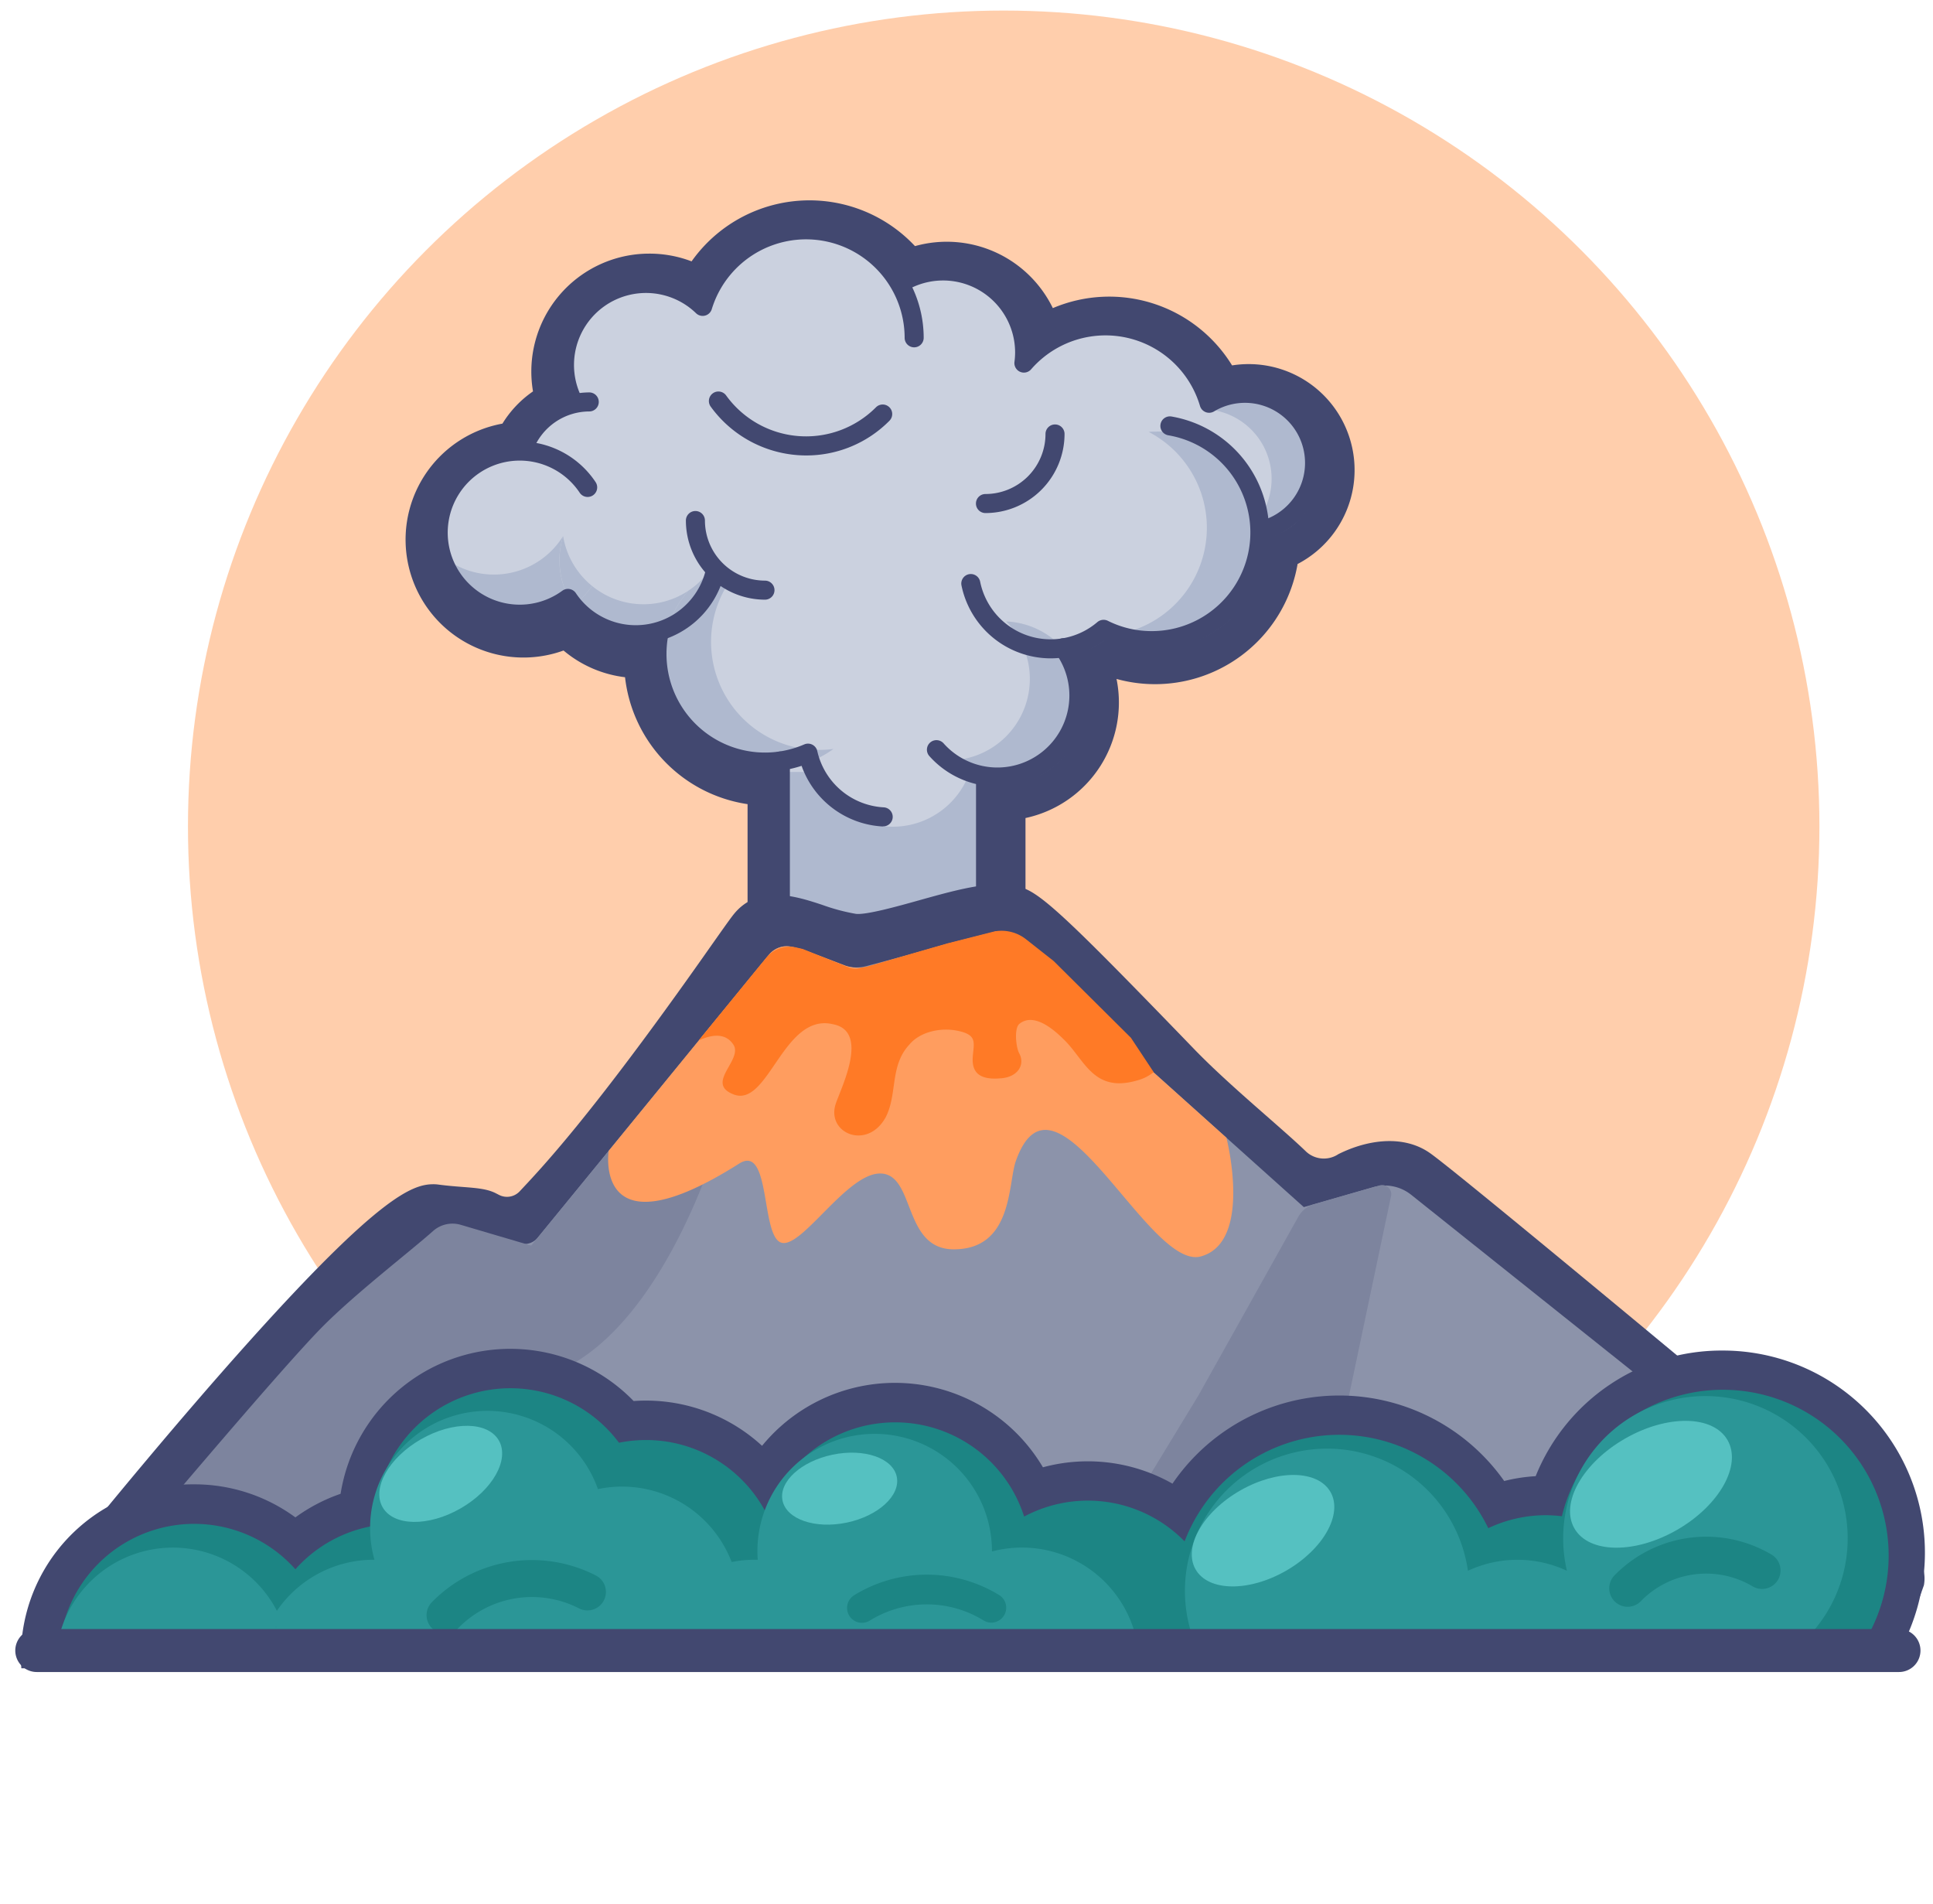 <svg xmlns="http://www.w3.org/2000/svg" xmlns:xlink="http://www.w3.org/1999/xlink" width="540" height="531.87" viewBox="0 0 540 531.87"><defs><clipPath id="a" transform="translate(1.61 -3)"><rect x="2.5" y="378.57" width="535.79" height="90.39" fill="none"/></clipPath></defs><circle cx="280.39" cy="230.83" r="227.88" fill="#ffceac"/><path d="M274.69,288.61h-57.3a10.17,10.17,0,0,1-10.16-10.16V227.6A40.44,40.44,0,0,1,173,192.15a32.69,32.69,0,0,1-17.18-7.46,32.93,32.93,0,1,1-17.07-63.37,29.93,29.93,0,0,1,8.54-9,32.94,32.94,0,0,1,32.46-38.48A32.9,32.9,0,0,1,191.59,76,40.36,40.36,0,0,1,254,71.74a32.94,32.94,0,0,1,38.51,17.32,40.26,40.26,0,0,1,50.07,16,29.59,29.59,0,0,1,18.3,55.47,40.4,40.4,0,0,1-50.58,32.1,33,33,0,0,1-25.43,38.85v47A10.17,10.17,0,0,1,274.69,288.61Zm-28.42-60.27h0ZM167.56,138.4v0Z" transform="translate(1.61 -3)" fill="#424870"/><path d="M367.05,134.31a19.43,19.43,0,0,0-29.43-16.66,30.18,30.18,0,0,0-51.74-11.22,22.33,22.33,0,0,0,.2-3,22.76,22.76,0,0,0-34.94-19.23,30.2,30.2,0,0,0-55,6.31,22.76,22.76,0,0,0-35.89,27.21A19.46,19.46,0,0,0,145.9,131l-.86,0a22.77,22.77,0,1,0,13.45,41.13,22.78,22.78,0,0,0,25.56,9.16,30.17,30.17,0,0,0,33.79,36.31v47.71h57.29V221.8a22.75,22.75,0,0,0,26.11-22.52A22.65,22.65,0,0,0,296.92,186a22.68,22.68,0,0,0,11.17-5.16,30.2,30.2,0,0,0,43.63-27.05c0-.15,0-.29,0-.44A19.42,19.42,0,0,0,367.05,134.31Z" transform="translate(1.61 -3)" fill="#cbd1df"/><path d="M279.43,176.54a22.76,22.76,0,0,1-16.12,38.84l-1,0a22.77,22.77,0,1,0,17.08-38.82Z" transform="translate(1.61 -3)" fill="#afb9cf"/><path d="M347.62,114.88a19.3,19.3,0,0,0-9.92,2.73,19.43,19.43,0,0,1,6.41,35.82,20.27,20.27,0,0,0,3.51.32,19.44,19.44,0,0,0,0-38.87Z" transform="translate(1.61 -3)" fill="#afb9cf"/><path d="M321.52,123.55c-.75,0-1.49,0-2.22.09a30.19,30.19,0,0,1-11.74,56.88,30.2,30.2,0,1,0,14-57Z" transform="translate(1.61 -3)" fill="#afb9cf"/><path d="M269.3,218.61a22.76,22.76,0,0,1-43,0h-8.42V266h57.29v-47.4Z" transform="translate(1.61 -3)" fill="#afb9cf"/><path d="M155.68,152.76a22.75,22.75,0,0,1-32.77,6.31,22.75,22.75,0,0,0,35.58,13,22.66,22.66,0,0,1-3.82-12.62A23,23,0,0,1,155.68,152.76Z" transform="translate(1.61 -3)" fill="#afb9cf"/><path d="M155.69,152.72v0l0,0Z" transform="translate(1.61 -3)" fill="#afb9cf"/><path d="M178.15,171.77a22.66,22.66,0,0,1-14.36-5.11,22.86,22.86,0,0,1-5.3,5.45,22.79,22.79,0,0,0,25.57,9.16A30.09,30.09,0,0,1,190.67,168,22.66,22.66,0,0,1,178.15,171.77Z" transform="translate(1.61 -3)" fill="#afb9cf"/><path d="M163.79,166.66a22.72,22.72,0,0,1-8.09-13.92l0,0a23,23,0,0,0-1,6.73,22.66,22.66,0,0,0,3.82,12.62A22.86,22.86,0,0,0,163.79,166.66Z" transform="translate(1.61 -3)" fill="#afb9cf"/><path d="M227.23,212.45a30.17,30.17,0,0,1-25.38-46.53,19.54,19.54,0,0,1-2.11-1.85,22.78,22.78,0,0,1-15.68,17.2,30.19,30.19,0,0,0,47.16,30.91A29.28,29.28,0,0,1,227.23,212.45Z" transform="translate(1.61 -3)" fill="#afb9cf"/><path d="M199.74,164.07a20.38,20.38,0,0,1-1.86-2.18c-.67.4-1.31.84-1.94,1.3a22.77,22.77,0,0,1-5.27,4.81,30.09,30.09,0,0,0-6.61,13.27A22.78,22.78,0,0,0,199.74,164.07Z" transform="translate(1.61 -3)" fill="#afb9cf"/><path d="M176,182.89a25.37,25.37,0,0,1-19.58-9.2,25.17,25.17,0,0,1-12.82,3.47,25.43,25.43,0,1,1,21.16-39.53,2.66,2.66,0,1,1-4.42,3A20.12,20.12,0,1,0,155.47,168a2.66,2.66,0,0,1,3.79.66,20.11,20.11,0,0,0,36.37-6.8,2.66,2.66,0,1,1,5.19,1.15A25.56,25.56,0,0,1,176,182.89Z" transform="translate(1.61 -3)" fill="#424870"/><path d="M277,222.69a25.46,25.46,0,0,1-19-8.53,2.66,2.66,0,1,1,4-3.53,20.11,20.11,0,0,0,31.32-25.15,2.66,2.66,0,0,1,4.31-3.12A25.43,25.43,0,0,1,277,222.69Z" transform="translate(1.61 -3)" fill="#424870"/><path d="M212.11,170.49A22.12,22.12,0,0,1,190,148.39a2.66,2.66,0,0,1,5.32,0,16.8,16.8,0,0,0,16.77,16.78,2.66,2.66,0,0,1,0,5.32Z" transform="translate(1.61 -3)" fill="#424870"/><path d="M273.69,146.3a2.66,2.66,0,0,1,0-5.32,16.79,16.79,0,0,0,16.77-16.77,2.66,2.66,0,1,1,5.32,0A22.12,22.12,0,0,1,273.69,146.3Z" transform="translate(1.61 -3)" fill="#424870"/><path d="M245,233.83h-.15a25.52,25.52,0,0,1-22.53-16.93A32.87,32.87,0,0,1,179.93,179a2.66,2.66,0,0,1,5.21,1.07,28.16,28.16,0,0,0-.56,5.58,27.52,27.52,0,0,0,38.47,25.27,2.66,2.66,0,0,1,3.66,1.87,20.16,20.16,0,0,0,18.48,15.7,2.66,2.66,0,0,1-.15,5.32Z" transform="translate(1.61 -3)" fill="#424870"/><path d="M291.87,186.88A25.49,25.49,0,0,1,267,166.58a2.66,2.66,0,1,1,5.21-1.07,20.1,20.1,0,0,0,32.74,11.24,2.69,2.69,0,0,1,2.92-.36,27.2,27.2,0,0,0,12.24,2.88,27.54,27.54,0,0,0,4.66-54.69,2.66,2.66,0,1,1,.89-5.25A32.87,32.87,0,1,1,307,181.88,25.43,25.43,0,0,1,291.87,186.88Z" transform="translate(1.61 -3)" fill="#424870"/><path d="M351.67,153.6a2.66,2.66,0,0,1-.75-5.21,16.78,16.78,0,1,0-13.38-30.48,2.66,2.66,0,0,1-3.92-1.52,27.53,27.53,0,0,0-47.18-10.24,2.66,2.66,0,0,1-4.65-2.08,20.61,20.61,0,0,0,.18-2.63,20.12,20.12,0,0,0-30.59-17.16,2.66,2.66,0,0,1-2.77-4.54,25.42,25.42,0,0,1,38.48,18.51,32.84,32.84,0,0,1,50.59,13.65,22.09,22.09,0,1,1,14.74,41.59A2.48,2.48,0,0,1,351.67,153.6Z" transform="translate(1.61 -3)" fill="#424870"/><path d="M158.54,117.93a2.65,2.65,0,0,1-2.36-1.43,25.43,25.43,0,0,1,22.57-37.15,25.21,25.21,0,0,1,14.75,4.72,32.87,32.87,0,0,1,62.93,13.28,2.66,2.66,0,0,1-5.32,0,27.54,27.54,0,0,0-53.88-8,2.66,2.66,0,0,1-4.41,1.12A20.11,20.11,0,0,0,160.9,114a2.66,2.66,0,0,1-1.13,3.59A2.75,2.75,0,0,1,158.54,117.93Z" transform="translate(1.61 -3)" fill="#424870"/><path d="M223.57,130.21a33,33,0,0,1-26.64-13.64,2.66,2.66,0,1,1,4.31-3.12,27.54,27.54,0,0,0,41.8,3.37,2.66,2.66,0,1,1,3.76,3.76A32.64,32.64,0,0,1,223.57,130.21Z" transform="translate(1.61 -3)" fill="#424870"/><path d="M273.69,279.11h-57.3a2.67,2.67,0,0,1-2.66-2.66V215.56a2.66,2.66,0,0,1,5.32,0v58.23h52V220a2.66,2.66,0,0,1,5.32,0v56.42A2.67,2.67,0,0,1,273.69,279.11Z" transform="translate(1.61 -3)" fill="#424870"/><path d="M144.84,130.49a2.61,2.61,0,0,1-.94-.18,2.66,2.66,0,0,1-1.54-3.43A22.22,22.22,0,0,1,163,112.6a2.66,2.66,0,0,1,0,5.32,16.88,16.88,0,0,0-15.7,10.85A2.66,2.66,0,0,1,144.84,130.49Z" transform="translate(1.61 -3)" fill="#424870"/><path d="M525.84,454H25.23a10.2,10.2,0,0,1-8.92-5.3l0,0h0l-.46-1a0,0,0,0,0,0,0,10.22,10.22,0,0,1,1.5-10.24c10.37-12.8,30.72-37.59,50.56-59.7,36.44-40.62,45.72-44,51.56-44a10.17,10.17,0,0,1,1.37.09c7.48,1,12.46.56,16.1,2.45l.86.44a4.86,4.86,0,0,0,5.77-1c5.83-6.25,19.57-20.47,51.74-66.13l.26-.37c4.86-6.9,6.87-9.74,7.81-10.9,6.86-8.49,17.6-4.95,24.71-2.61a55.11,55.11,0,0,0,9.39,2.51c2.88.35,11.73-2.12,17.59-3.76,11.8-3.3,22-6.14,29.45-3.34,5.63,2.12,15.18,11.47,47.48,44.89,9.9,10.24,24.27,21.85,31.32,28.67a7.3,7.3,0,0,0,8.95.66h0c8.24-4.12,18.19-5.43,25.51-.36,9.57,6.62,133.22,110,134.5,111a10.18,10.18,0,0,1,3.57,9.76h0l-1.05,2.95h0A10.19,10.19,0,0,1,525.84,454Z" transform="translate(1.61 -3)" fill="#424870"/><path d="M516.48,435.52,392.59,336.69A11.79,11.79,0,0,0,382,334.58l-19.38,5.57-85.89-77-36.36,9.69a10.9,10.9,0,0,1-6.37-.25l-14.56-5.14a6.1,6.1,0,0,0-6.06,2.07l-64.78,79.17a4.82,4.82,0,0,1-4.66,1.67l-21.08-4.12-86,95.09H514.42A3.23,3.23,0,0,0,516.48,435.52Z" transform="translate(1.61 -3)" fill="#8c93aa"/><path d="M227.7,285.13l-27.92,34s-15.32,55.27-47.09,67.54c-26.13,10.08-5.9,10.76-5.9,10.76L98.37,441.28H35.85a2.84,2.84,0,0,1-2.21-4.66c11.27-13.38,43.67-51.68,54.48-62.7,9.19-9.37,24.75-21.31,31.27-27.11a8.17,8.17,0,0,1,7.73-1.71l19.67,5.8,65.8-80.49a8,8,0,0,1,8-2.74l2.49.9A10.5,10.5,0,0,1,227.7,285.13Z" transform="translate(1.61 -3)" fill="#7d849e"/><path d="M387,337,373.8,399.68l15.27-3.57,26.34,45.17H303.66l29.54-48.56,27.9-49.9a7.42,7.42,0,0,1,4.44-3.5l18.28-5.23A2.53,2.53,0,0,1,387,337Z" transform="translate(1.61 -3)" fill="#7d849e"/><path d="M341,320.76,288.4,273.59l-11.65-10.47L263,266.58l-21.41,6.18a11.22,11.22,0,0,1-1.49.38h0a10.84,10.84,0,0,1-5.78-.53l-11.73-4.48-2.9-.67a6.5,6.5,0,0,0-6.49,2.19l-2.95,3.58-11.11,13.59-30.72,37.63s-4.48,29.48,36.45,3.55c8.92-5.66,6,20.34,11.79,22.08s18.58-19.93,28-19.31,6,21.17,20.17,21.17c16.51,0,15.12-18.31,17.32-24.59,10.89-31,37,30.54,51.67,26.58S341,320.76,341,320.76Z" transform="translate(1.61 -3)" fill="#ff9d5f"/><path d="M203.41,295c2.19,4.24-7.74,10.43-.41,13.54,10,4.51,14.06-22.85,28.12-19.46,10.28,2,2.19,17.78.71,22.3-2.6,8.17,8.86,13,14,3.65,3.32-6.49,1.07-14.39,6.63-20.31,2.59-3.11,7.73-4.78,12.94-3.92,5.9,1.08,5.13,3.07,4.77,7-.35,3.65.67,7,7.7,6.38,4.79-.27,7-3.76,5.24-7-.86-1.56-1.48-6.78,0-8.17,4.44-3.66,10.69,2.53,12.94,4.79,5.49,5.64,8.08,14.4,19.91,11a12.38,12.38,0,0,0,4.72-2.35l-6.36-9.6-21.59-21.44-7.71-6.07a11.05,11.05,0,0,0-8.83-2.19l-13.16,3.35-21.42,6.18a10.84,10.84,0,0,1-1.49.38l-1.27.23a4.66,4.66,0,0,1-3.35-.07l-12.88-5.17-1.77-.41a8.43,8.43,0,0,0-8.38,2.84l-2.19,2.67-11.11,13.59-5.6,6.86C197.33,291.88,201.23,291.38,203.41,295Z" transform="translate(1.61 -3)" fill="#ff7a26"/><rect width="540" height="480" fill="none"/><g clip-path="url(#a)"><path d="M504.66,534.88h-452a10.17,10.17,0,0,1-10.16-10.16V512.58a48,48,0,0,1,10.16-95,47.63,47.63,0,0,1,28.25,9.23,48.12,48.12,0,0,1,12.63-6.59,48,48,0,0,1,81.86-25.91c1.15-.08,2.3-.12,3.44-.12a47.93,47.93,0,0,1,32.44,12.63,48,48,0,0,1,78.46,6,47.93,47.93,0,0,1,36.19,4.57,56.4,56.4,0,0,1,92.67-.74,46.59,46.59,0,0,1,8.79-1.35,56,56,0,0,1,52.25-35.09,56.45,56.45,0,0,1,35.17,100.64v43.86A10.17,10.17,0,0,1,504.66,534.88Z" transform="translate(1.61 -3)" fill="#424870"/><path d="M526,437.49a46.3,46.3,0,0,0-91.28-11,39.07,39.07,0,0,0-4.49-.29,37.64,37.64,0,0,0-16.08,3.62,46.25,46.25,0,0,0-84.83,3.69,37.8,37.8,0,0,0-44.83-6.93,37.83,37.83,0,0,0-71.87-.61,37.84,37.84,0,0,0-33.75-20.77,38.38,38.38,0,0,0-7.56.76,37.83,37.83,0,0,0-68.16,22.63c0,.18,0,.35,0,.52a37.77,37.77,0,0,0-22.24,12.19,37.84,37.84,0,1,0-28.24,63V525.5h452V476.44A46.25,46.25,0,0,0,526,437.49Z" transform="translate(1.61 -3)" fill="#1c8584"/><path d="M91.38,518.73a32.8,32.8,0,0,1-30.64-21.17,32.74,32.74,0,1,1,15-44.66,32.77,32.77,0,0,1,27-14.26H103a32.41,32.41,0,0,1-1.22-8.86,32.76,32.76,0,0,1,63.65-10.87,32.78,32.78,0,0,1,37.35,20.36,33.25,33.25,0,0,1,7.29-.62c-.06-.79-.09-1.6-.09-2.41a32.76,32.76,0,0,1,65.52,0v.09a32.77,32.77,0,0,1,40.28,24.19h15.88a39.73,39.73,0,1,1,76.81-18.8,32.71,32.71,0,0,1,27.65,0,39.74,39.74,0,1,1,56,26.72A32.44,32.44,0,0,1,493.92,479a32.75,32.75,0,0,1-48.55,28.68H115.88A32.65,32.65,0,0,1,91.38,518.73ZM75.51,457.22c0,.06-.07.13-.11.2l.15-.08Z" transform="translate(1.61 -3)" fill="#2b9697"/><ellipse cx="459.61" cy="417.56" rx="24.69" ry="14.67" transform="translate(-145.6 282.75) rotate(-30)" fill="#55c1c1"/><ellipse cx="349.84" cy="428.82" rx="21.65" ry="12.86" transform="matrix(0.87, -0.5, 0.5, 0.87, -165.93, 229.37)" fill="#55c1c1"/><ellipse cx="121.03" cy="413.01" rx="18.66" ry="11.09" transform="matrix(0.87, -0.5, 0.5, 0.87, -188.68, 112.85)" fill="#55c1c1"/><ellipse cx="232.97" cy="418.77" rx="16.3" ry="9.69" transform="translate(-79.06 53.45) rotate(-11.79)" fill="#55c1c1"/><path d="M453.1,449.28a2.64,2.64,0,0,1-1.85-.75,2.67,2.67,0,0,1-.06-3.76A33.29,33.29,0,0,1,492,439.35a2.66,2.66,0,1,1-2.73,4.57,27.95,27.95,0,0,0-34.3,4.56A2.66,2.66,0,0,1,453.1,449.28Z" transform="translate(1.61 -3)" fill="#1c8584" stroke="#1c8584" stroke-miterlimit="10" stroke-width="5"/><path d="M275.32,454.7a2.62,2.62,0,0,1-1.41-.41,31.79,31.79,0,0,0-33.22,0,2.66,2.66,0,1,1-2.83-4.5,37.19,37.19,0,0,1,38.88,0,2.66,2.66,0,0,1-1.42,4.91Z" transform="translate(1.61 -3)" fill="#1c8584" stroke="#1c8584" stroke-miterlimit="10" stroke-width="3"/><path d="M122.71,456.79a2.67,2.67,0,0,1-1.91-4.52,36.6,36.6,0,0,1,42.92-7,2.66,2.66,0,1,1-2.44,4.73,31.27,31.27,0,0,0-36.67,6A2.63,2.63,0,0,1,122.71,456.79Z" transform="translate(1.61 -3)" fill="#1c8584" stroke="#1c8584" stroke-miterlimit="10" stroke-width="5"/></g><path d="M528.89,470H8.66a6,6,0,0,1-6-6h0a6,6,0,0,1,6-6H528.89a6,6,0,0,1,6,6h0A6,6,0,0,1,528.89,470Z" transform="translate(1.61 -3)" fill="#424870"/></svg>